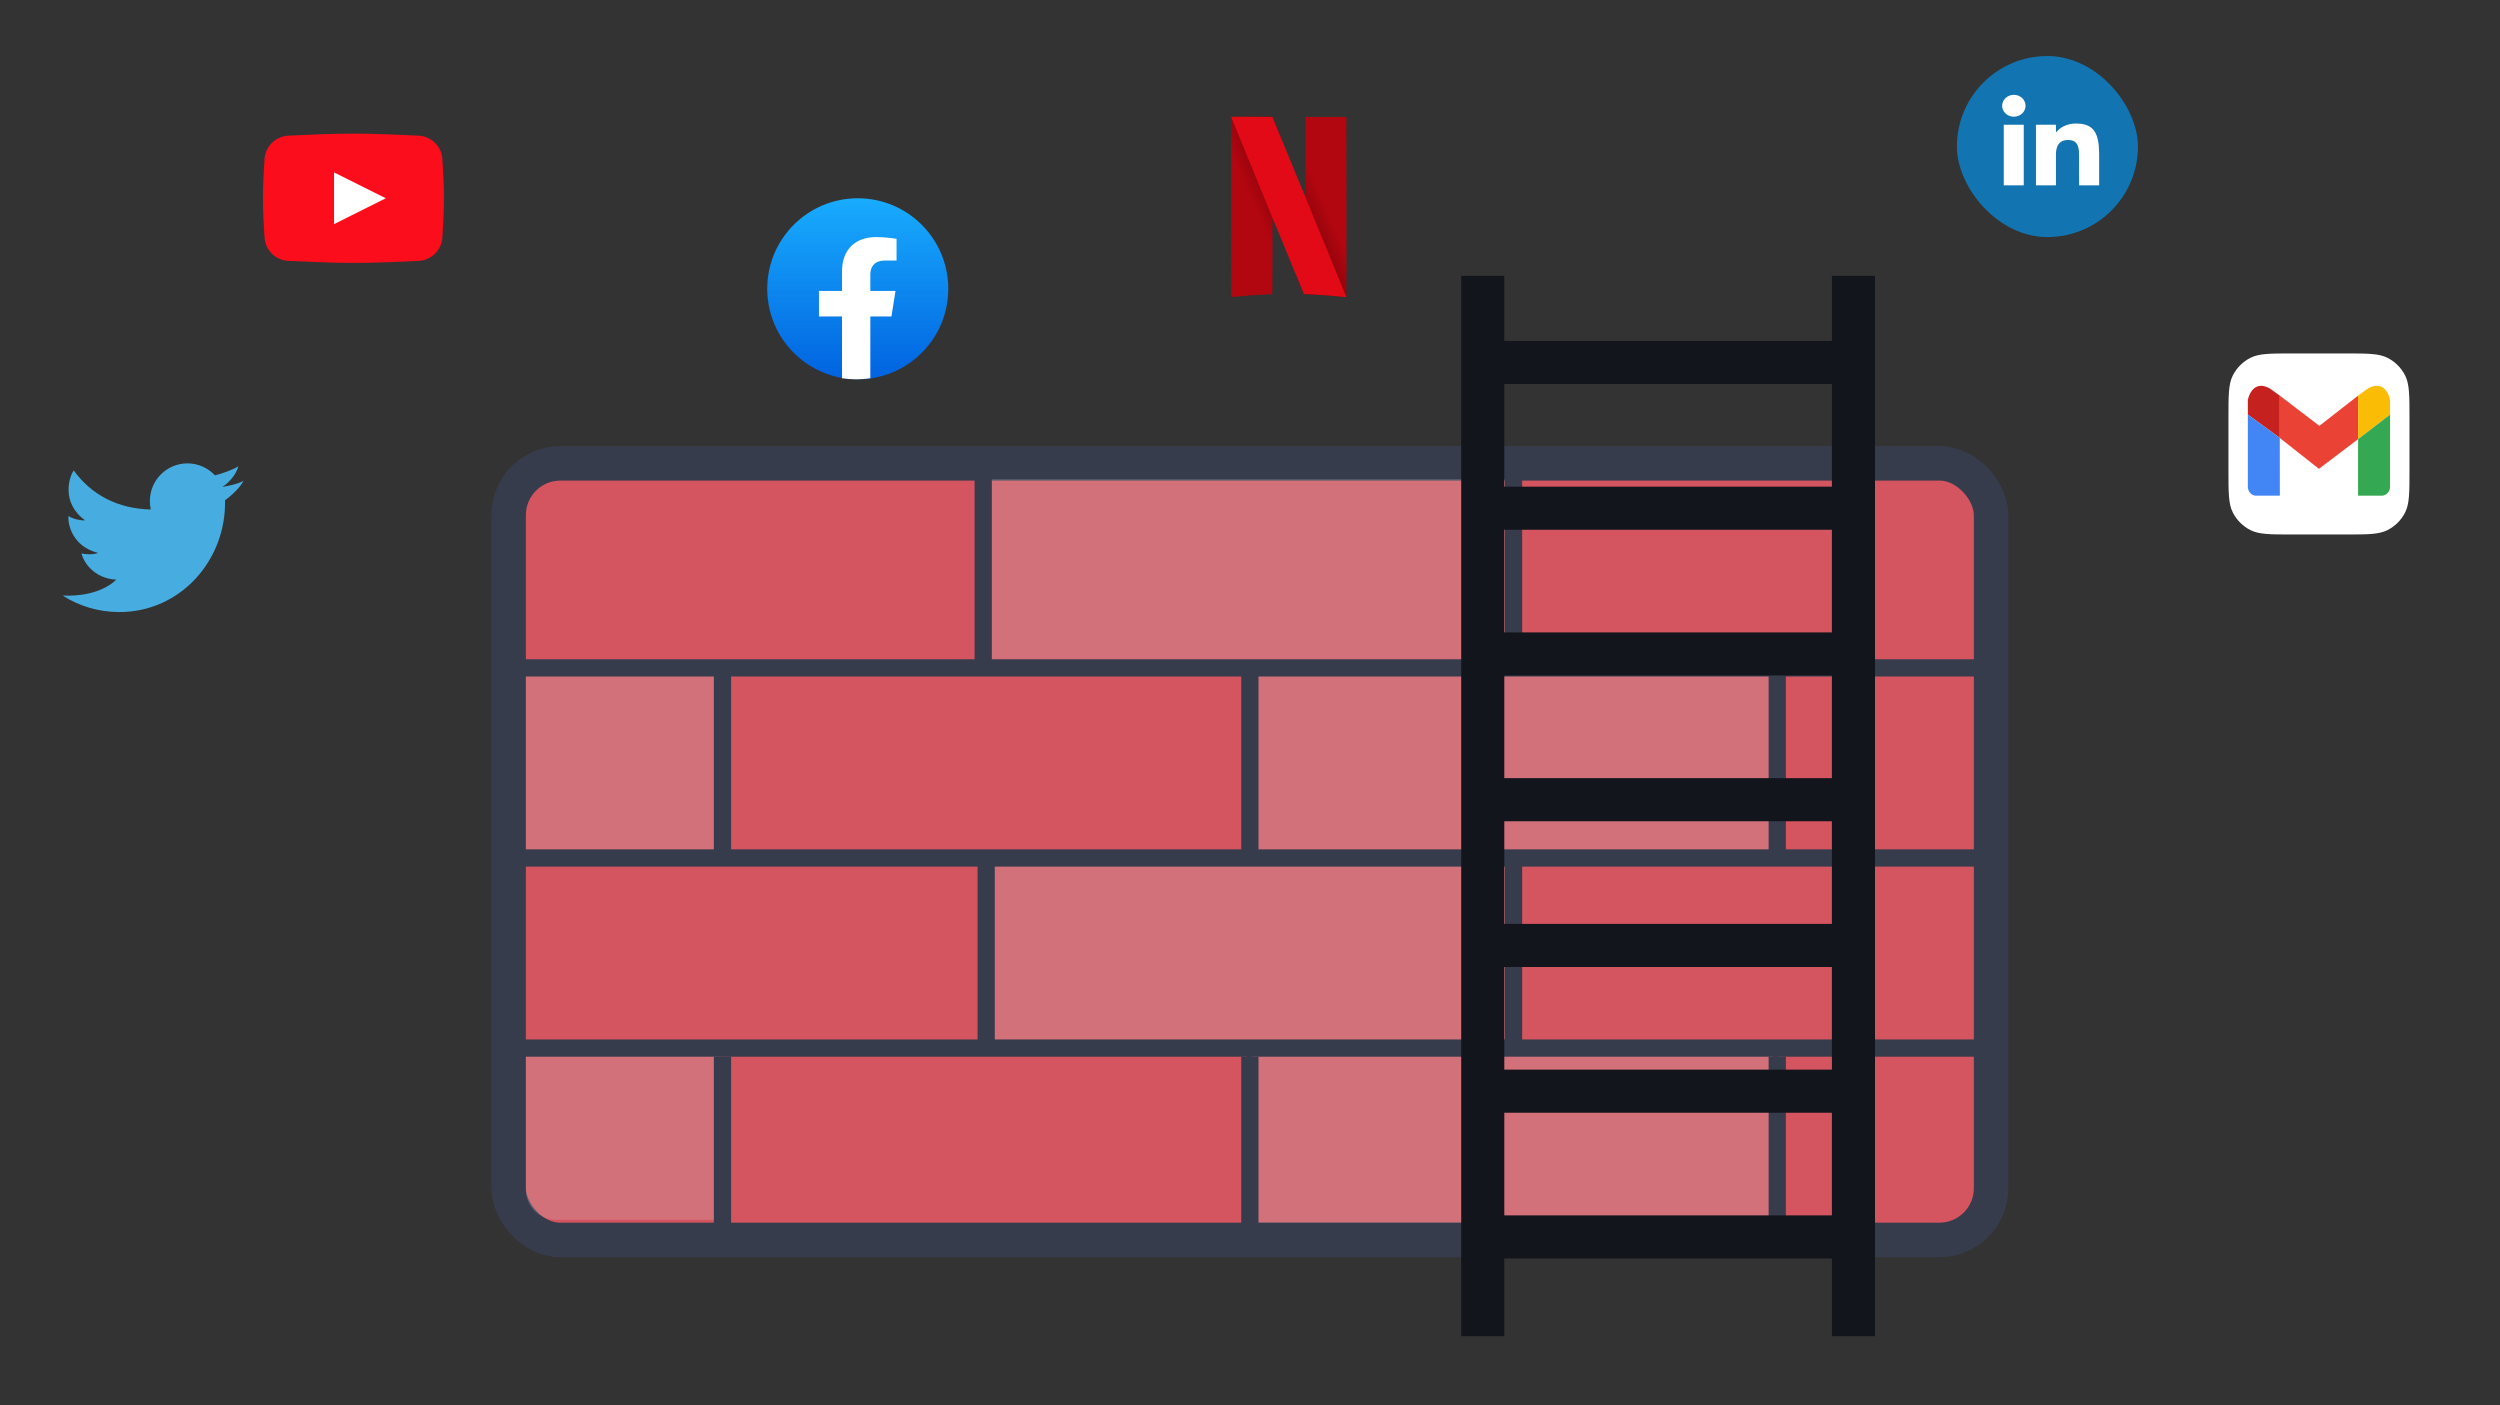 <svg width="580" height="326" viewBox="0 0 580 326" fill="none" xmlns="http://www.w3.org/2000/svg">
<rect x="0" y="0" width="580" height="326" fill="#333333" stroke="none"/>
<g opacity="0.8">
<rect x="118" y="107.5" width="343.935" height="180.163" rx="12" fill="#FD5D6A" stroke="#383E54" stroke-width="8"/>
<rect x="228.975" y="110.683" width="122" height="44.144" fill="#F1F2F5" fill-opacity="0.24" stroke="#383E54"/>
<path d="M122 243H168V283H129C125.134 283 122 279.866 122 276V243Z" fill="#F1F2F5" fill-opacity="0.24"/>
<rect x="289.866" y="243.51" width="122" height="40.671" fill="#F1F2F5" fill-opacity="0.24" stroke="#383E54"/>
<rect x="122" y="155" width="46" height="44" fill="#F1F2F5" fill-opacity="0.24"/>
<rect x="290.468" y="155.941" width="121.352" height="42.611" fill="#F1F2F5" fill-opacity="0.24" stroke="#383E54"/>
<rect x="229.292" y="199.551" width="121.352" height="42.611" fill="#F1F2F5" fill-opacity="0.24" stroke="#383E54"/>
<path d="M115.375 154.95H462.842" stroke="#383E54" stroke-width="4"/>
<path d="M115.375 199.051H462.842" stroke="#383E54" stroke-width="4"/>
<path d="M115.375 243.152H462.842" stroke="#383E54" stroke-width="4"/>
<path d="M228.104 105.215V155.195" stroke="#383E54" stroke-width="4"/>
<path d="M167.615 154.95V199.051" stroke="#383E54" stroke-width="4"/>
<path d="M228.792 199.051V243.152" stroke="#383E54" stroke-width="4"/>
<path d="M167.615 245.112V289.213" stroke="#383E54" stroke-width="4"/>
<path d="M289.968 245.112V289.213" stroke="#383E54" stroke-width="4"/>
<path d="M412.32 245.112V289.213" stroke="#383E54" stroke-width="4"/>
<path d="M351.144 199.051V243.152" stroke="#383E54" stroke-width="4"/>
<path d="M289.968 154.95V199.051" stroke="#383E54" stroke-width="4"/>
<path d="M412.32 154.95V199.051" stroke="#383E54" stroke-width="4"/>
<path d="M351.144 105.215V155.195" stroke="#383E54" stroke-width="4"/>
</g>
<path d="M344 64V310" stroke="#13151C" stroke-width="10"/>
<path d="M430 64V310" stroke="#13151C" stroke-width="10"/>
<path d="M344 84.092H430" stroke="#13151C" stroke-width="10"/>
<path d="M344 117.904H430" stroke="#13151C" stroke-width="10"/>
<path d="M344 151.717H430" stroke="#13151C" stroke-width="10"/>
<path d="M344 185.53H430" stroke="#13151C" stroke-width="10"/>
<path d="M344 219.343H430" stroke="#13151C" stroke-width="10"/>
<path d="M344 253.155H430" stroke="#13151C" stroke-width="10"/>
<path d="M344 286.968H430" stroke="#13151C" stroke-width="10"/>
<circle cx="199" cy="67" r="21" fill="url(#paint0_linear_202_10705)"/>
<path d="M206.821 73.422L207.753 67.495H201.918V63.651C201.918 62.029 202.731 60.447 205.345 60.447H208V55.401C208 55.401 205.592 55 203.29 55C198.482 55 195.342 57.839 195.342 62.978V67.495H190V73.422H195.342V87.752C196.415 87.916 197.512 88 198.63 88C199.748 88 200.845 87.916 201.918 87.752V73.422H206.821Z" fill="white"/>
<path d="M517 96.933C517 91.706 517 89.093 518.017 87.096C518.912 85.34 520.34 83.912 522.096 83.017C524.093 82 526.706 82 531.933 82H544.067C549.294 82 551.907 82 553.904 83.017C555.66 83.912 557.088 85.34 557.983 87.096C559 89.093 559 91.706 559 96.933V109.067C559 114.294 559 116.907 557.983 118.904C557.088 120.66 555.66 122.088 553.904 122.983C551.907 124 549.294 124 544.067 124H531.933C526.706 124 524.093 124 522.096 122.983C520.34 122.088 518.912 120.66 518.017 118.904C517 116.907 517 114.294 517 109.067V96.933Z" fill="white"/>
<path d="M547.077 91.784L538.096 98.793L528.91 91.784V91.786L528.921 91.796V101.61L537.993 108.77L547.077 101.886V91.784Z" fill="#EA4335"/>
<path d="M549.435 90.08L547.076 91.784V101.886L554.497 96.189V92.756C554.497 92.756 553.597 87.854 549.435 90.08Z" fill="#FBBC05"/>
<path d="M547.076 101.887V114.989H552.764C552.764 114.989 554.383 114.822 554.499 112.977V96.189L547.076 101.887Z" fill="#34A853"/>
<path d="M528.922 115V101.61L528.91 101.6L528.922 115Z" fill="#C5221F"/>
<path d="M528.91 91.786L526.565 90.091C522.403 87.865 521.5 92.766 521.5 92.766V96.198L528.91 101.6V91.786Z" fill="#C5221F"/>
<path d="M528.91 91.786V101.6L528.922 101.61V91.796L528.91 91.786Z" fill="#C5221F"/>
<path d="M521.5 96.2V112.988C521.615 114.835 523.235 115 523.235 115H528.923L528.91 101.6L521.5 96.2Z" fill="#4285F4"/>
<path d="M27.683 142C22.831 142 18.307 140.589 14.5 138.153C17.733 138.363 23.437 137.862 26.985 134.477C21.648 134.232 19.24 130.138 18.926 128.389C19.38 128.564 21.543 128.774 22.764 128.284C16.624 126.744 15.682 121.356 15.891 119.711C17.043 120.516 18.996 120.796 19.764 120.726C14.042 116.632 16.101 110.474 17.112 109.145C21.218 114.833 27.372 118.028 34.985 118.206C34.841 117.576 34.765 116.921 34.765 116.247C34.765 111.416 38.67 107.5 43.487 107.5C46.004 107.5 48.272 108.569 49.864 110.279C51.545 109.885 54.077 108.963 55.314 108.165C54.69 110.404 52.748 112.272 51.574 112.965C51.564 112.941 51.584 112.988 51.574 112.965C52.606 112.809 55.397 112.272 56.5 111.524C55.955 112.782 53.896 114.874 52.207 116.045C52.521 129.907 41.915 142 27.683 142Z" fill="#47ACDF"/>
<rect x="454" y="13" width="42" height="42" rx="21" fill="#1275B1"/>
<path d="M469.928 24.538C469.928 25.94 468.713 27.076 467.214 27.076C465.715 27.076 464.5 25.94 464.5 24.538C464.5 23.136 465.715 22 467.214 22C468.713 22 469.928 23.136 469.928 24.538Z" fill="white"/>
<path d="M464.871 28.942H469.51V43H464.871V28.942Z" fill="white"/>
<path d="M476.979 28.942H472.34V43H476.979C476.979 43 476.979 38.574 476.979 35.807C476.979 34.146 477.546 32.478 479.809 32.478C482.367 32.478 482.351 34.652 482.339 36.336C482.324 38.537 482.361 40.783 482.361 43H487V35.581C486.961 30.843 485.726 28.66 481.665 28.66C479.253 28.66 477.758 29.755 476.979 30.746V28.942Z" fill="white"/>
<path d="M61.367 36.912C61.56 33.944 63.946 31.617 66.917 31.47C71.219 31.257 77.367 31 82 31C86.633 31 92.781 31.257 97.083 31.47C100.054 31.617 102.44 33.944 102.633 36.912C102.818 39.755 103 43.255 103 46C103 48.745 102.818 52.245 102.633 55.088C102.44 58.056 100.054 60.383 97.083 60.53C92.781 60.743 86.633 61 82 61C77.367 61 71.219 60.743 66.917 60.53C63.946 60.383 61.56 58.056 61.367 55.088C61.182 52.245 61 48.745 61 46C61 43.255 61.182 39.755 61.367 36.912Z" fill="#FC0D1B"/>
<path d="M77.5 40V52L89.5 46L77.5 40Z" fill="white"/>
<path d="M302.839 27.124L302.82 36.365L302.801 45.606L301.919 43.46V43.455L300.774 64.027C301.899 66.755 302.5 68.213 302.507 68.218C302.513 68.224 303.152 68.257 303.926 68.29C306.265 68.389 309.167 68.603 311.372 68.84C311.884 68.895 312.318 68.922 312.35 68.9C312.382 68.878 312.389 59.472 312.382 47.993L312.363 27.124H302.839Z" fill="url(#paint1_linear_202_10705)"/>
<path d="M285.611 27.096V47.987C285.611 59.478 285.624 68.889 285.643 68.906C285.662 68.922 286.487 68.851 287.484 68.757C288.481 68.663 289.855 68.543 290.539 68.493C291.587 68.416 294.732 68.246 295.09 68.24C295.199 68.24 295.205 67.772 295.218 59.39L295.237 50.539L295.998 52.388C296.113 52.674 296.151 52.762 296.266 53.042L297.41 32.476C297.167 31.887 297.295 32.195 297.02 31.524C296.087 29.253 295.295 27.333 295.263 27.245L295.199 27.091H285.611V27.096Z" fill="url(#paint2_linear_202_10705)"/>
<path d="M285.611 27.096L295.231 50.556V50.545L295.991 52.393C300.217 62.684 302.486 68.207 302.498 68.218C302.505 68.223 303.144 68.256 303.917 68.289C306.257 68.388 309.159 68.603 311.364 68.839C311.869 68.894 312.31 68.922 312.336 68.9L302.799 45.6V45.605L301.917 43.46C301.054 41.364 300.479 39.962 297.008 31.524C296.075 29.253 295.282 27.333 295.25 27.245L295.186 27.091H290.398L285.611 27.096Z" fill="#E30A17"/>
<defs>
<linearGradient id="paint0_linear_202_10705" x1="199" y1="46" x2="199" y2="87.875" gradientUnits="userSpaceOnUse">
<stop stop-color="#18ACFE"/>
<stop offset="1" stop-color="#0163E0"/>
</linearGradient>
<linearGradient id="paint1_linear_202_10705" x1="316.678" y1="58.366" x2="301.434" y2="65.06" gradientUnits="userSpaceOnUse">
<stop stop-color="#B20610"/>
<stop offset="0.256" stop-color="#B20610"/>
<stop offset="1" stop-color="#590004"/>
</linearGradient>
<linearGradient id="paint2_linear_202_10705" x1="280.988" y1="36.257" x2="297.474" y2="29.101" gradientUnits="userSpaceOnUse">
<stop stop-color="#B20610"/>
<stop offset="0.256" stop-color="#B20610"/>
<stop offset="1" stop-color="#590004"/>
</linearGradient>
</defs>
</svg>
